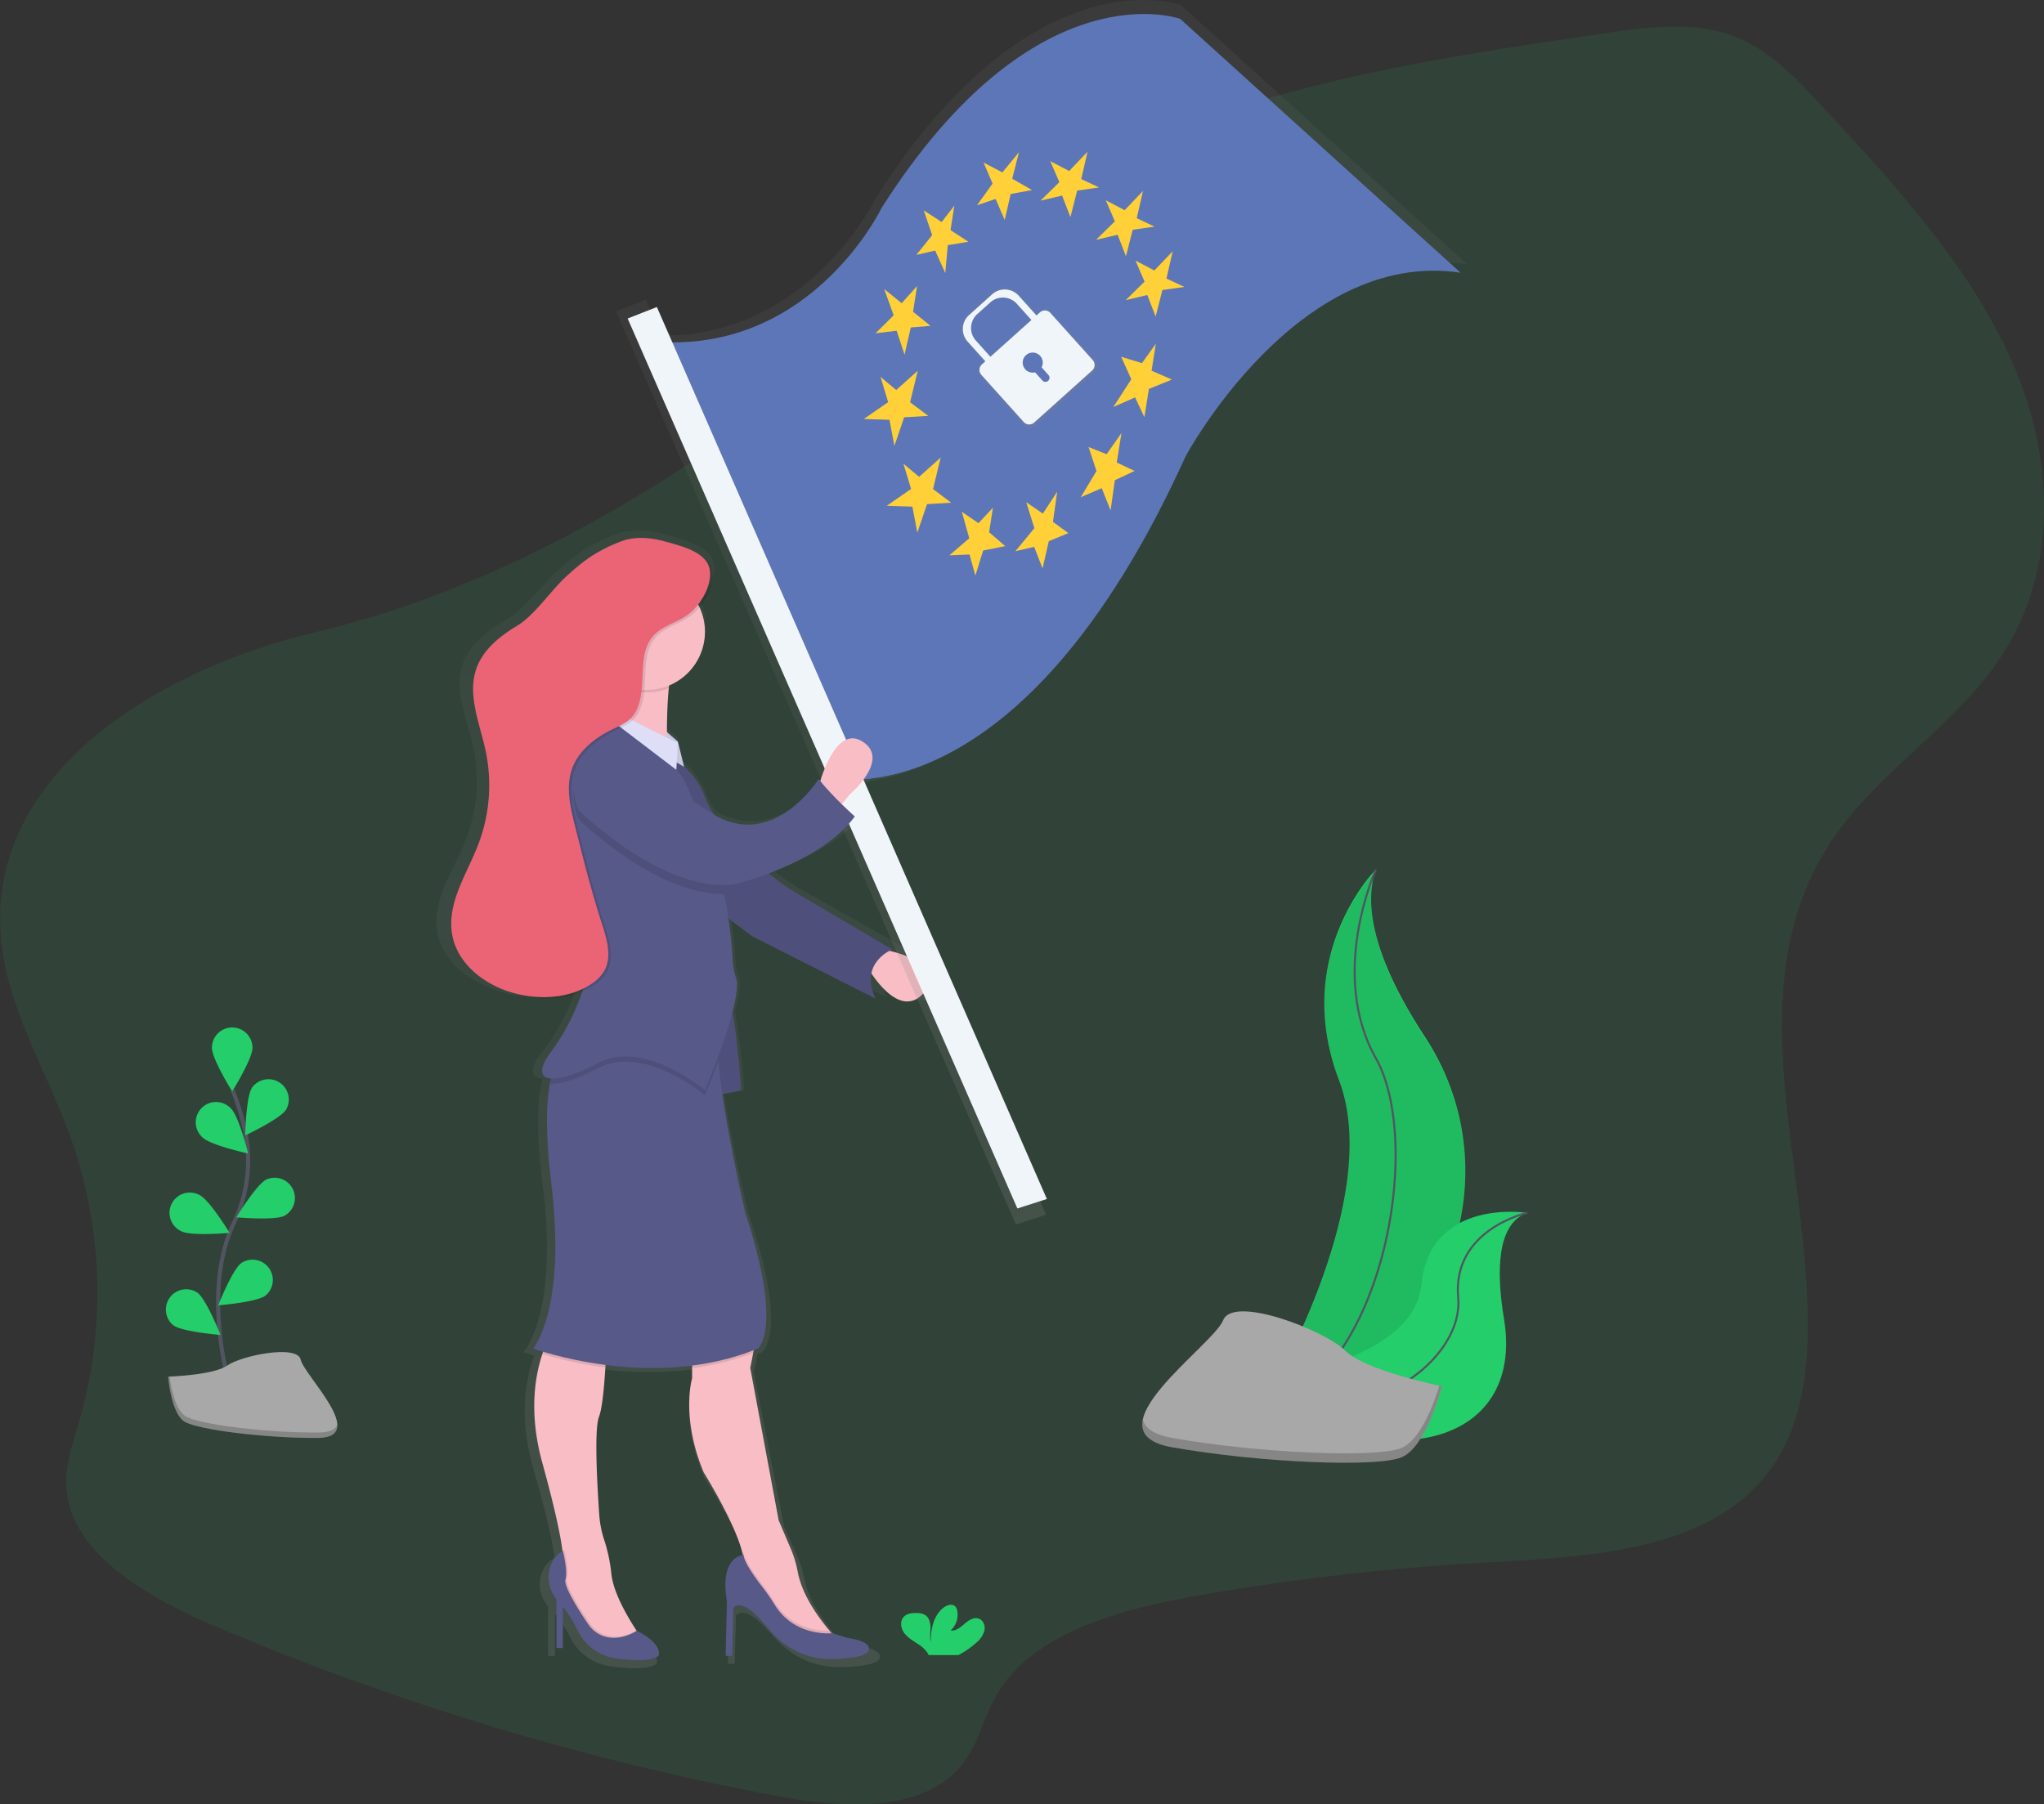 <svg data-name="Layer 1" xmlns="http://www.w3.org/2000/svg" xmlns:xlink="http://www.w3.org/1999/xlink" width="1006.98" height="889.13"><rect width="100%" height="100%" fill="#333333" stroke="none"/><defs><linearGradient id="a" x1="436.86" y1="827.5" x2="436.86" y2="266.81" gradientUnits="userSpaceOnUse"><stop offset="0" stop-color="gray" stop-opacity=".25"/><stop offset=".54" stop-color="gray" stop-opacity=".12"/><stop offset="1" stop-color="gray" stop-opacity=".1"/></linearGradient><linearGradient id="b" x1="729.55" y1="449.33" x2="729.55" y2="-37.39" gradientTransform="rotate(-34.67 813.033 377.043)" xlink:href="#a"/><linearGradient id="c" x1="752.36" y1="126.67" x2="752.36" y2="59.43" gradientTransform="rotate(-34.67 813.033 377.043)" xlink:href="#a"/></defs><path d="M.49 462.75c3 33.76 22.14 64.32 33.82 96.47a228.68 228.68 0 014.45 142c-2.78 9.58-6.21 19.19-6.21 29 0 33.82 38.53 56.27 73.54 71.2a1340.62 1340.62 0 00276.82 83.64c31.07 5.87 69.88 8.4 89.54-13.67 9.44-10.6 11.72-24.44 18.65-36.33 17.67-30.31 60.67-42.1 99.26-48.84a1212.54 1212.54 0 01140.67-16.19c47.48-2.67 101.39-5 132.86-36.17 20-19.82 25.82-47.17 26.62-73 2.61-84.74-37.88-176.44 14.09-249.83 21.79-30.78 57.37-53.26 79-84.13 31.31-44.73 28.61-101.54 7.41-149.21s-58.75-88.2-95.76-127.92c-12.3-13.14-25.36-26.8-43.76-32.89-19.13-6.34-40.82-3.43-61.33-.43-93.28 13.62-190.13 28.45-268.37 75.23-38.86 23.23-71.32 53.36-106 81.07-74.86 59.88-161.63 115.18-260.51 138.82-80.34 19.2-162.06 71-154.79 151.18z" fill="#24ce6a" opacity=".1"/><path d="M540.77 473.09a15.42 15.42 0 011.46-.66S501 449.2 489.52 442.75a96.8 96.8 0 01-11.84-8.33c14.34-5.2 34.4-14.49 45-28.44 0 0-3-2.5-6.85-6.13l4.14-4.84s21.62-17.42 6.76-26.45c-12.08-7.34-19.7 12.15-22.13 19.72l-.85-1s-23.26 35.53-54.63 17.86a43 43 0 01-4.84-8.83 39.93 39.93 0 00-11-15.42l-3.19-12.33-5.69-4.69c0-6.74.22-14.85 1-22q.07-.68.15-1.35c11-4.37 18.76-14.73 18.76-26.82a27.82 27.82 0 00-2.84-12.26c4.45-5.09 7.68-12 6.72-18-.75-4.65-4.72-7.68-9.48-9.82-4.58-2.32-10.18-3.68-14.37-4.82-7.71-2.09-16.13-3.08-23.63-.37-12.4 4.47-20.06 9.62-29.7 18.31-7.62 6.87-16 18.83-25 24s-17.81 11.87-21.3 21.26c-4.92 13.28 1.82 27.55 4.86 41.33a79.42 79.42 0 01-3.82 46.43c-5.9 14.75-16.45 29.16-13.86 44.75 2 11.84 11.37 21 22.9 26.29A57.8 57.8 0 00351 496c9.71 1.59 20.08 1.08 29.05-2.59a107.73 107.73 0 01-16.21 30c-6.65 8.46-6 13.06-.12 13.5q-.31 1.19-.58 2.53c-1.91 9.37-2.52 24.7.7 49.78 8.11 63.23-9.46 82.58-9.46 82.58s1.88.66 5.28 1.64q-.21.57-.42 1.17c-3.72 10.56-7.24 29.16-.12 54 7.67 26.7 9.92 39 10.57 44.28v.31c-.77.3-3.57 1.63-5.63 5.78a16.42 16.42 0 002.46 18v24.5h3.38v-20.65a58.32 58.32 0 017.57 11.51 26.11 26.11 0 0020.14 14.26c8.7 1.18 18.3 1.61 22.3-1.26 0 0 3-5.65-11.35-12.5l-.12-.18c-4.72-6.88-12-18.82-13.1-28.19a78.33 78.33 0 00-3.7-16.89 49.62 49.62 0 01-2.64-12.75c-1-13.29-2.74-42.42-.16-48.85 1.74-4.33 2.77-15.2 3.35-24.7 0-.43.05-.86.08-1.28a188.88 188.88 0 0045.23.33v6.3s-6.08 19.36 6.08 47.1c0 0 16.49 25.19 20.22 40.07q.16.64.29 1.25c-2.21.26-11.95 2.55-8.34 23.19l-.68 27.1h3.38l.68-23.87s3.38-5.81 14.87 6.45q2.61 2.79 4.72 5.17a41.93 41.93 0 0032.82 13.84c7.38-.26 14.43-1 17.19-2.88 0 0 6.76-5.16-10.14-7.74l-7.78-2.31h-.29l-1.11-1.24c-5.9-6.68-14.47-18-16.66-29.5a53 53 0 00-3.66-11.52l-6.32-14.22-14.87-76.06s.78-3.34 1.54-7.43c.08-.45.17-.92.25-1.38l2.26-.87s13.52-9.68-6.76-68.39c0 0-7.88-32.7-11.87-58.75l9.84-1.89s-1.52-23-4.55-39c2-7.5 3.1-14 1.85-17.18a29.93 29.93 0 01-1.72-9 206.09 206.09 0 00-2.23-20.71l12.73 9 64.2 31c-2.46-5.06-2.85-9.21-2.14-12.56 4.68 6.69 17.1 21.62 27.82 9.33 10.94-12.43-9.96-18.63-18.35-20.54z" transform="translate(-96.51 -5.43)" fill="url(#a)"/><path d="M435.12 467.87s33.09 5.73 20.36 21-28-12.09-28-12.09z" fill="#f8bdc5"/><path d="M325.03 369.24s16.54 7.64 22.27 23.54 31.82 39.45 42.63 45.82 49.63 29.27 49.63 29.27-16.54 6.36-8.27 24.18l-60.45-30.54-27.35-20.36z" fill="#575988"/><path d="M325.03 369.24s16.54 7.64 22.27 23.54 31.82 39.45 42.63 45.82 49.63 29.27 49.63 29.27-16.54 6.36-8.27 24.18l-60.45-30.54-27.35-20.36z" opacity=".1"/><path d="M678.25 7.9s-72.88-26.62-150.38 95.21c0 0-32.58 68-105.38 67.73l-7.8-17.78-14.69 5.77 197 450 14.86-4.77-92.78-213.14c30.78-2.36 99.37-24.52 161.93-162.65 0 0 56.2-104.9 138.5-92.5z" transform="translate(-96.51 -5.43)" fill="url(#b)"/><path d="M314 167.37l95.49 215.94s92.6 22.6 174.6-158.44c0 0 55-102.61 135.48-90.48L581.43 9.3s-71.3-26-147.1 93.14c-.01 0-36.99 77.25-120.33 64.93z" fill="#5d76b7"/><path fill="#ffd037" d="M435.62 142.44l4.64 12.94-8.93 8.87 10.41-1.28 3.89 11.84 3.08-13.44 9.69-.78-8.59-6.97 1.99-12.68-7.59 8.48-8.59-6.98zM455.1 103.68l4.13 12.21-7.81 9.71 9.29-2.13 4.98 11.09 1.24-13.77 10.16-1.65-8.81-5.74 1.88-12.07-6.25 8.09-8.81-5.74zM484.53 80.09L489 90.45l-7.67 10.69 9.16-3.1 4.47 10.36 2.97-12.82 10.53-1.9-9.8-5.61L502 75l-8.18 9.96-9.29-4.87zM517.42 79.4l4.48 10.36-9.3 9.13 10.64-2.52 4.11 10.61 3.34-13.07 10.78-1.53-8.79-4.15 3.08-13.44-9.04 9.49-9.3-4.88zM544.77 98.7l4.47 10.36-9.29 9.13 10.64-2.52 4.11 10.61 3.33-13.07 10.78-1.53-8.79-4.15 3.09-13.44-9.05 9.49-9.29-4.88zM559.4 128.41l4.47 10.36-9.29 9.13 10.63-2.52 4.12 10.61 3.33-13.07 10.78-1.53-8.79-4.15 3.09-13.44-9.05 9.49-9.29-4.88zM552.35 175.81l4.98 11.09-8.85 13.66 10.72-4.73 4.59 9.74 2.22-13.91 11.34-4.62-10.02-4.37 2.1-13.29-6.83 9.57-10.25-3.14zM536.29 220.29l3.89 11.84-7.76 12.9 10.36-4.47 4.36 10.98 2.08-14.9 9.74-4.58-8.79-4.15 2.33-14.53-7.31 10.44-8.9-3.53zM505.57 247.46l4.02 12.82-9.38 11.34 9.29-2.13 4.12 10.62 3.08-13.44 9.63-3.97-7.58-5.52 2.08-14.89-7.06 10.8-8.2-5.63zM473.85 252.18l3.66 13.07-9.81 8.4 9.94-.42 2.88 10.39 3.84-12.35 10.89-2.15-7.97-6.86 1.88-12.07-7.11 7.62-8.2-5.63zM445.07 228.48l3.78 12.46-12.02 8.31 12.66.4 2.43 12.85 4.79-14.08 11.9-.7-8.95-6.72 3.78-15.54-10.64 9.52-7.73-6.5zM433.78 185.7l3.78 12.46-12.02 8.31 12.66.39 2.43 12.86 4.79-14.09 11.9-.69-8.96-6.72 3.79-15.54-10.64 9.51-7.73-6.49z"/><path d="M636.68 183.14l-22-24.47a3.83 3.83 0 00-5.41-.29L607.5 160l-9.2-10.25a9.75 9.75 0 00-13.77-.74l-12 10.77a9.75 9.75 0 00-.74 13.77l9.2 10.25-1.79 1.61a3.83 3.83 0 00-.29 5.41l22 24.47a3.83 3.83 0 005.41.29l30.08-27a3.83 3.83 0 00.28-5.44zM576.07 173a9.75 9.75 0 01.74-13.77l6.75-6.06a9.75 9.75 0 0113.77.74l7.55 8.41-21.26 19.08zm34.08 13.86l3.56 4a2.14 2.14 0 11-3.19 2.87l-3.76-4.19a5.2 5.2 0 113.39-2.65z" transform="translate(-96.51 -5.43)" fill="url(#c)"/><path d="M488.8 145.02l-11.39 10.23a9.26 9.26 0 00-.7 13.08l9.65 10.75 2.49-2.24-8.08-9a9.26 9.26 0 01.7-13.08l6.41-5.75a9.26 9.26 0 0113.08.7l8.08 9 2.49-2.24-9.65-10.75a9.26 9.26 0 00-13.08-.7z" fill="#f0f5fa"/><path d="M512.31 153.94l-28.57 25.63a3.64 3.64 0 00-.28 5.14l20.87 23.24a3.64 3.64 0 005.14.28l28.58-25.66a3.64 3.64 0 00.28-5.14l-20.84-23.21a3.64 3.64 0 00-5.18-.28zm.81 27.05l3.38 3.77a2.025 2.025 0 11-3 2.72l-3.57-4a4.94 4.94 0 113.22-2.51zM309.21 156.95L501.22 595.5l14.53-4.67L323.61 151.3l-14.4 5.65z" fill="#f0f5fa"/><path d="M403.3 387.69s7.64-31.18 21.64-22.27-6.36 26.09-6.36 26.09l-5.73 7z" fill="#f8bdc5"/><path fill="#dedff7" d="M326.69 359.16l7.25 6.26 3.06 12.42-4.97-2.88v-9.54l-5.35-.64.01-5.62z"/><path opacity=".1" d="M326.69 359.16l7.25 6.26 3.06 12.42-4.97-2.88v-9.54l-5.35-.64.01-5.62z"/><path d="M348.26 485.05l4.23 54.73 12.65-2.55s-2.81-44.54-8.43-52.18-8.45 0-8.45 0z" fill="#575988"/><path d="M348.26 485.05l4.23 54.73 12.65-2.55s-2.81-44.54-8.43-52.18-8.45 0-8.45 0z" opacity=".1"/><path d="M317.39 808.95l-20.36 3.18-11.45-8.91-8.27-26.09v-9.56a21.06 21.06 0 00-.23-3.42c-.61-5.17-2.73-17.33-10-43.67-6.71-24.47-3.39-42.81.11-53.22a47.11 47.11 0 014.34-9.77h27.36s-.15 7.59-.66 16.36c-.55 9.37-1.51 20.1-3.16 24.37-2.44 6.34-.77 35.07.15 48.18a51 51 0 002.49 12.56 80.4 80.4 0 013.49 16.66c1 9.25 7.89 21 12.33 27.81 2.26 3.38 3.86 5.52 3.86 5.52zM414.12 809.57l-8.91 2.55-17.18-7-21.64-22.9V769.5a24.28 24.28 0 00-.69-4.38c-3.51-14.68-19-39.52-19-39.52-11.45-27.36-5.73-46.45-5.73-46.45v-19.74s29.91-10.18 31.18-6.36c.71 2.14-.18 8.51-1.09 13.67-.72 4-1.45 7.32-1.45 7.32l14 75.09 5.95 14a54 54 0 013.44 11.36c2.07 11.31 10.14 22.5 15.69 29.09 3.1 3.75 5.43 5.99 5.43 5.99z" fill="#f8bdc5"/><path d="M317.39 808.95l-20.36 3.18-11.45-8.91-8.27-26.09v-9.56a21.06 21.06 0 00-.23-3.42 4.76 4.76 0 01.87-.4s2.55 9.55 1.27 14c-1 3.55 7.67 16.81 11.24 22a15.07 15.07 0 007.33 5.82c6.95 2.46 13.62-.86 15.8-2.14 2.2 3.38 3.8 5.52 3.8 5.52z" opacity=".1"/><path d="M313.7 803.57s-8.06 5.62-16.55 2.61a15.06 15.06 0 01-7.33-5.78c-3.57-5.23-12.26-18.49-11.24-22 1.27-4.45-1.27-14-1.27-14s-3.23 1-5.5 5.78a16.81 16.81 0 002.32 17.78v24.16h3.18v-20.34a57.84 57.84 0 017.13 11.35 24.67 24.67 0 0019 14.06c8.19 1.16 17.23 1.59 21-1.24-.05 0 2.75-5.57-10.74-12.38z" fill="#575988"/><path d="M414.12 809.57l-8.91 2.55-17.18-7-21.64-22.9V769.5a24.28 24.28 0 00-.69-4.38 4.71 4.71 0 01.69-.07c0 3.31 5.64 11.19 9.6 16.3a99.84 99.84 0 015.77 8.35c8.24 13.28 22.51 14 26.9 13.92 3.13 3.71 5.46 5.95 5.46 5.95z" opacity=".1"/><path d="M366.39 766.31s-12.09 0-8.27 22.91l-.63 26.73h3.18l.64-23.54s3.18-5.73 14 6.36q2.46 2.75 4.45 5.1a38.65 38.65 0 0030.91 13.65c6.94-.26 13.59-1 16.19-2.84 0 0 6.36-5.09-9.55-7.64l-7.32-2.23s-18.39 2-28.22-13.85a98.87 98.87 0 00-5.78-8.39c-3.95-5.07-9.6-12.95-9.6-16.26z" fill="#575988"/><path d="M271.58 657.5h27.36s-.15 7.59-.66 16.36a193.24 193.24 0 01-31-6.59 47.11 47.11 0 014.3-9.77zM371.02 666.72a126.66 126.66 0 01-30.09 7.48v-14.79s29.91-10.18 31.18-6.36c.72 2.14-.17 8.52-1.09 13.67z" opacity=".1"/><path d="M373.39 664.5c-52.18 21.64-110.72 0-110.72 0s16.54-19.09 8.91-81.45c-3-24.73-2.46-39.85-.66-49.1 2.73-14.07 8.29-14.53 8.29-14.53l75.09-8.91c-.67 2.55-.71 6.85-.34 12.2 1.79 25.34 13.06 74.34 13.06 74.34 19.1 57.91 6.37 67.45 6.37 67.45z" fill="#575988"/><path d="M333.3 323.42c-1.94 2.91-3.11 8.85-3.81 15.69-1.57 15.58-.65 35.85-.65 35.85s-38.82 21-29.91-6.36a68.36 68.36 0 00-4.44-50.9s45.18-3.82 38.81 5.72z" fill="#f8bdc5"/><path d="M333.3 323.42c-1.94 2.91-3.11 8.85-3.81 15.69a28.64 28.64 0 01-29-4.4 65.09 65.09 0 00-6-17s45.18-3.83 38.81 5.71z" opacity=".1"/><circle cx="318.66" cy="311.33" r="28.64" fill="#f8bdc5"/><path d="M353.96 522.71c-3.49 9.58-6.66 17.07-6.66 17.07s-29.91-25.46-52.81-13.36c-10.81 5.7-19.06 8.15-23.56 7.53 2.73-14.07 8.29-14.53 8.29-14.53l75.09-8.91c-.68 2.55-.72 6.84-.35 12.2z" opacity=".1"/><path d="M347.3 537.23s-29.91-25.45-52.81-13.36-34.36 9.55-22.91-5.73 26.73-47.73 15.27-71.91-15.91-62.36-7-72.54 17.18-21.64 17.18-24.18c0 0 32.45 23.54 38.82 33.09 1.83 2.74 4.82 9.74 8.14 18.33 1.79 4.64 3.69 9.74 5.56 14.88a189.19 189.19 0 017.1 24.7 208.84 208.84 0 014.31 32.5 30.76 30.76 0 001.62 8.86c3.81 10.18-15.28 55.36-15.28 55.36z" fill="#575988"/><path d="M333.94 366.06l-.75 13.28-36.74-28s-.7-5.62 8.85.1 28.64 14.62 28.64 14.62z" fill="#dedff7"/><path d="M356.64 440.51c-33.61.62-71.7-36.91-71.7-36.91-13.36-35.63 31.82-28 31.82-28s3.72 9.58 27.23 25.33c1.79 4.64 3.69 9.74 5.56 14.88a189.19 189.19 0 017.09 24.7z" opacity=".1"/><path d="M284.94 399.15s43.27 42.63 78.27 36.27c0 0 41.36-10.18 57.91-33.09 0 0-10.82-9.55-17.82-18.45 0 0-22.27 35.63-52.18 17.18s-34.36-29.91-34.36-29.91-45.18-7.64-31.82 28z" fill="#575988"/><path d="M329.77 267.7c-7.26-2.06-15.19-3-22.25-.37-11.68 4.41-18.89 9.49-28 18.06-7.18 6.77-15.08 18.57-23.53 23.65s-16.71 11.7-20 21c-4.63 13.1 1.71 27.17 4.58 40.76a81.81 81.81 0 01-3.6 45.79c-5.56 14.54-15.49 28.76-13 44.14 2.61 16.45 19.12 27.61 35.53 30.42 11.18 1.92 23.28.74 32.78-5.44a20 20 0 006.6-6.5c4.05-7 1.39-15.81-1.11-23.51-5.12-15.77-9.16-31.87-13.21-47.95-2.36-9.39-4.7-19.46-1.36-28.55 3.26-8.87 11.39-15.08 19.89-19.22 3.33-1.62 6.88-3.08 9.38-5.8a16.13 16.13 0 003.13-5.31c4.28-11.41-.52-26.13 7.74-35.1 4.2-4.56 10.67-6.14 15.85-9.55 6.54-4.31 13-14.49 11.77-22.75-1.34-8.7-13.68-11.64-21.19-13.77z" opacity=".1"/><path d="M328.49 267.06c-7.26-2.06-15.19-3-22.25-.37-11.68 4.41-18.89 9.49-28 18.06-7.18 6.77-15.08 18.57-23.53 23.65s-16.71 11.7-20 21c-4.63 13.1 1.71 27.17 4.58 40.76a81.81 81.81 0 01-3.6 45.79c-5.56 14.54-15.49 28.76-13 44.14 2.61 16.45 19.12 27.61 35.53 30.42 11.18 1.92 23.28.74 32.78-5.44a20 20 0 006.6-6.5c4.05-7 1.39-15.81-1.11-23.51-5.12-15.77-9.16-31.87-13.21-47.95-2.36-9.39-4.7-19.46-1.36-28.55 3.26-8.87 11.39-15.08 19.89-19.22 3.33-1.62 6.88-3.08 9.38-5.8a16.13 16.13 0 003.13-5.31c4.28-11.41-.52-26.13 7.74-35.1 4.2-4.56 10.67-6.14 15.85-9.55 6.54-4.31 13-14.49 11.77-22.75-1.33-8.69-13.67-11.64-21.19-13.77z" fill="#eb6475"/><path d="M112.68 680.92s-13.26-45 2.49-78.14a71.09 71.09 0 005.75-44.6 119.57 119.57 0 00-6.31-20.93" fill="none" stroke="#535461" stroke-miterlimit="10" stroke-width="2"/><path d="M124.39 516.31c0 5.52-10 21.51-10 21.51s-10-16-10-21.51a10 10 0 0120 0zM140.9 546.86c-3 4.63-20.08 12.63-20.08 12.63s.31-18.86 3.31-23.49a10 10 0 0116.77 10.86zM140.18 599.08c-4.93 2.48-23.71.77-23.71.77s9.79-16.12 14.71-18.6a10 10 0 019 17.84zM130.74 638.47c-4.44 3.28-23.24 4.76-23.24 4.76s6.92-17.54 11.36-20.82a10 10 0 0111.88 16.06zM99.86 560.57c4 3.84 22.39 7.83 22.39 7.83s-4.51-18.31-8.47-22.15a10 10 0 10-13.92 14.32zM89.4 606.76c4.93 2.48 23.71.77 23.71.77s-9.79-16.12-14.71-18.6a10 10 0 10-9 17.84zM85.39 653.06c4.44 3.28 23.24 4.76 23.24 4.76s-6.92-17.54-11.36-20.82a10 10 0 00-11.88 16.06zM481.15 809.31a11.67 11.67 0 003.83-5.78c.5-2.3-.48-5.05-2.68-5.89-2.46-.94-5.09.76-7.08 2.49s-4.28 3.69-6.89 3.32a10.48 10.48 0 003.24-9.81 4.1 4.1 0 00-.9-2c-1.37-1.46-3.84-.83-5.48.32-5.2 3.66-6.65 10.72-6.68 17.08-.52-2.29-.08-4.68-.1-7s-.66-5-2.64-6.22a8 8 0 00-4-.95c-2.34-.09-4.94.15-6.54 1.86-2 2.12-1.47 5.69.26 8s4.35 3.8 6.77 5.42a15 15 0 014.84 4.61 4.57 4.57 0 01.36.82h14.65a40.83 40.83 0 009.04-6.27zM677.87 428.44s-41.84 41.84-18.22 103.92-40.49 165.32-40.49 165.32.69-.1 2-.32c85.93-15.17 128.62-113.44 80.84-186.45-17.8-27.15-32.38-58.99-24.13-82.47z" fill="#24ce6a"/><path d="M677.87 429.13s-41.84 41.84-18.22 103.92-40.49 165.32-40.49 165.32.69-.1 2-.32c85.89-15.17 128.58-113.48 80.8-186.48-17.76-27.11-32.34-59-24.09-82.44z" opacity=".1"/><path d="M677.87 428.44s-23.62 51.28 0 93.12 4 159.25-58.71 176.12" fill="none" stroke="#535461" stroke-miterlimit="10"/><path d="M752.38 597.65s-47.74-7.6-52.09 35.18-91.8 48.74-91.8 48.74l1.64 1.09c72.2 47.4 141.23 30.19 130.82-32.75-3.86-23.41-3.55-46.91 11.43-52.26z" fill="#24ce6a"/><path d="M752.38 597.65s-37.06 8.13-34 41.83-55.04 74.09-109.89 42.09" fill="none" stroke="#535461" stroke-miterlimit="10"/><path d="M710.38 683.11s-37.6-7.54-47.63-17.54-55.15-27.57-60.16-15-67.68 55.1-25.1 62.62 100.27 10 112.8 5 20.09-35.08 20.09-35.08z" fill="#a8a8a8"/><path d="M577.49 708.57c42.62 7.52 100.27 10 112.8 5 9.55-3.82 16.18-22.16 18.8-30.7l1.25.26s-7.52 30.08-20.05 35.09-70.19 2.51-112.8-5c-12.3-2.17-15.82-7.27-14.49-13.72 1.08 4.18 5.37 7.42 14.49 9.07z" opacity=".2"/><path d="M82.85 678.37s22.41-.69 29.16-5.5 34.47-10.55 36.14-2.84 33.67 38.36 8.34 38.54-58.78-3.94-65.52-8-8.12-22.2-8.12-22.2z" fill="#a8a8a8"/><path d="M156.97 705.91c-25.3.2-58.78-3.94-65.52-8-5.13-3.13-7.18-14.34-7.86-19.52h-.75s1.42 18.07 8.16 22.18 40.22 8.25 65.52 8c7.3-.06 9.82-2.66 9.69-6.5-1.02 2.34-3.8 3.79-9.24 3.84z" opacity=".2"/></svg>